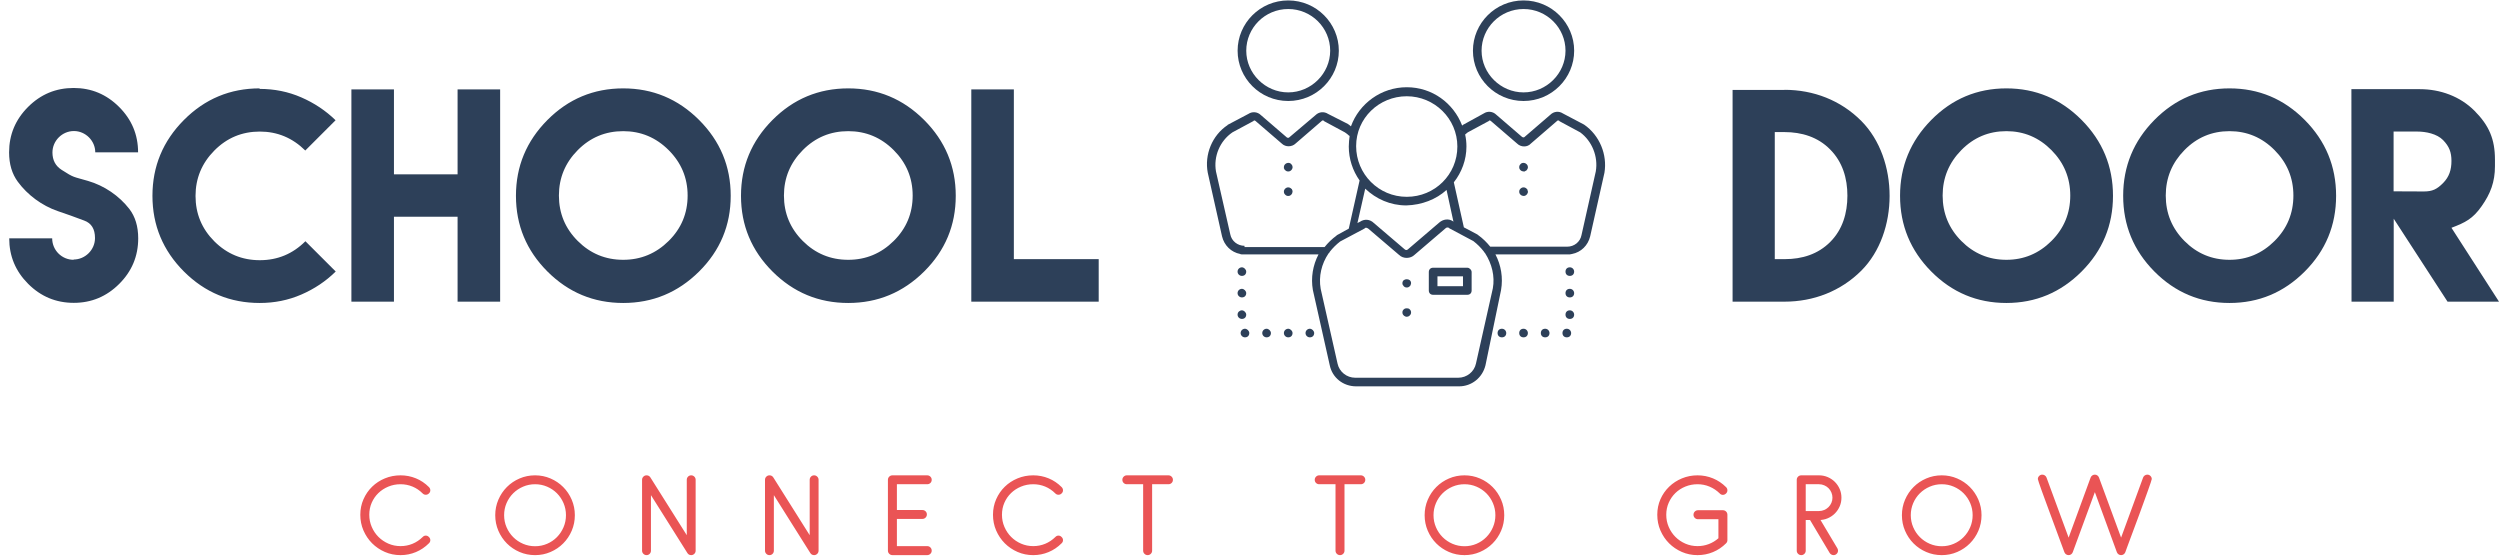 <?xml version="1.0" encoding="UTF-8"?>
<svg width="179px" height="40px" viewBox="0 0 179 40" version="1.1" xmlns="http://www.w3.org/2000/svg" xmlns:xlink="http://www.w3.org/1999/xlink">
    <!-- Generator: Sketch 63.1 (92452) - https://sketch.com -->
    <title>Color logo - no background</title>
    <desc>Created with Sketch.</desc>
    <g id="Logo" stroke="none" stroke-width="1" fill="none" fill-rule="evenodd">
        <g id="Color-logo---no-background" fill-rule="nonzero">
            <path d="M28.68,39.747 C28.281,39.747 27.906,39.671 27.557,39.519 C27.208,39.366 26.903,39.16 26.643,38.9 C26.383,38.639 26.177,38.334 26.025,37.984 C25.874,37.634 25.798,37.258 25.798,36.858 C25.798,36.462 25.874,36.092 26.025,35.747 C26.177,35.401 26.383,35.102 26.643,34.849 C26.903,34.595 27.208,34.396 27.557,34.252 C27.906,34.107 28.281,34.034 28.68,34.034 C29.066,34.034 29.432,34.106 29.778,34.248 C30.125,34.39 30.436,34.599 30.71,34.874 C30.778,34.942 30.811,35.019 30.811,35.106 C30.811,35.193 30.778,35.268 30.71,35.33 C30.648,35.393 30.573,35.424 30.486,35.424 C30.4,35.424 30.325,35.393 30.262,35.33 C30.046,35.113 29.803,34.949 29.533,34.838 C29.263,34.727 28.979,34.671 28.68,34.671 C28.367,34.671 28.075,34.728 27.803,34.842 C27.53,34.955 27.293,35.109 27.091,35.305 C26.889,35.5 26.73,35.731 26.614,35.996 C26.499,36.262 26.441,36.549 26.441,36.858 C26.441,37.167 26.5,37.458 26.618,37.73 C26.736,38.003 26.896,38.241 27.098,38.443 C27.301,38.646 27.538,38.807 27.81,38.925 C28.082,39.043 28.372,39.102 28.68,39.102 C28.979,39.102 29.263,39.047 29.533,38.936 C29.803,38.825 30.046,38.663 30.262,38.451 C30.325,38.383 30.4,38.349 30.486,38.349 C30.573,38.349 30.648,38.383 30.71,38.451 C30.778,38.513 30.811,38.588 30.811,38.675 C30.811,38.762 30.778,38.837 30.71,38.9 C30.436,39.175 30.125,39.385 29.778,39.529 C29.432,39.674 29.066,39.747 28.68,39.747 L28.68,39.747 Z M38.312,39.747 C37.918,39.747 37.547,39.672 37.2,39.522 C36.853,39.373 36.551,39.169 36.293,38.91 C36.036,38.652 35.832,38.349 35.683,38.002 C35.534,37.654 35.459,37.283 35.459,36.887 C35.459,36.496 35.534,36.127 35.683,35.779 C35.832,35.432 36.036,35.129 36.293,34.871 C36.551,34.612 36.853,34.408 37.2,34.259 C37.547,34.109 37.918,34.034 38.312,34.034 C38.703,34.034 39.071,34.109 39.418,34.259 C39.765,34.408 40.067,34.612 40.324,34.871 C40.582,35.129 40.786,35.432 40.935,35.779 C41.084,36.127 41.159,36.496 41.159,36.887 C41.159,37.283 41.084,37.654 40.935,38.002 C40.786,38.349 40.582,38.652 40.324,38.91 C40.067,39.169 39.765,39.373 39.418,39.522 C39.071,39.672 38.703,39.747 38.312,39.747 Z M38.312,34.671 C38.009,34.671 37.722,34.729 37.453,34.845 C37.183,34.961 36.947,35.119 36.745,35.319 C36.543,35.52 36.384,35.755 36.268,36.025 C36.152,36.296 36.095,36.583 36.095,36.887 C36.095,37.191 36.152,37.478 36.268,37.748 C36.384,38.019 36.543,38.255 36.745,38.458 C36.947,38.661 37.183,38.82 37.453,38.936 C37.722,39.052 38.009,39.11 38.312,39.11 C38.616,39.11 38.902,39.052 39.172,38.936 C39.442,38.82 39.677,38.661 39.877,38.458 C40.076,38.255 40.234,38.019 40.35,37.748 C40.465,37.478 40.523,37.191 40.523,36.887 C40.523,36.583 40.465,36.296 40.35,36.025 C40.234,35.755 40.076,35.52 39.877,35.319 C39.677,35.119 39.442,34.961 39.172,34.845 C38.902,34.729 38.616,34.671 38.312,34.671 Z M49.491,39.747 C49.37,39.747 49.279,39.696 49.216,39.595 L46.608,35.453 L46.608,39.428 C46.608,39.515 46.578,39.59 46.518,39.652 C46.458,39.715 46.382,39.747 46.29,39.747 C46.204,39.747 46.129,39.715 46.066,39.652 C46.004,39.59 45.972,39.515 45.972,39.428 L45.972,34.353 C45.972,34.266 46.004,34.191 46.066,34.129 C46.129,34.066 46.204,34.034 46.29,34.034 C46.411,34.034 46.502,34.083 46.565,34.179 L49.173,38.32 L49.173,34.353 C49.173,34.266 49.203,34.191 49.263,34.129 C49.323,34.066 49.399,34.034 49.491,34.034 C49.577,34.034 49.652,34.066 49.715,34.129 C49.777,34.191 49.808,34.266 49.808,34.353 L49.808,39.428 C49.808,39.515 49.777,39.59 49.715,39.652 C49.652,39.715 49.577,39.747 49.491,39.747 L49.491,39.747 Z M58.292,39.747 C58.171,39.747 58.08,39.696 58.017,39.595 L55.409,35.453 L55.409,39.428 C55.409,39.515 55.379,39.59 55.319,39.652 C55.259,39.715 55.183,39.747 55.092,39.747 C55.005,39.747 54.93,39.715 54.868,39.652 C54.805,39.59 54.774,39.515 54.774,39.428 L54.774,34.353 C54.774,34.266 54.805,34.191 54.868,34.129 C54.93,34.066 55.005,34.034 55.092,34.034 C55.212,34.034 55.303,34.083 55.366,34.179 L57.974,38.32 L57.974,34.353 C57.974,34.266 58.004,34.191 58.064,34.129 C58.125,34.066 58.2,34.034 58.292,34.034 C58.379,34.034 58.453,34.066 58.516,34.129 C58.578,34.191 58.61,34.266 58.61,34.353 L58.61,39.428 C58.61,39.515 58.578,39.59 58.516,39.652 C58.453,39.715 58.379,39.747 58.292,39.747 L58.292,39.747 Z M66.385,39.747 L63.9,39.747 C63.809,39.747 63.732,39.715 63.669,39.652 C63.606,39.59 63.575,39.515 63.575,39.428 L63.575,39.414 L63.575,39.399 L63.575,34.353 C63.575,34.266 63.606,34.191 63.669,34.128 C63.732,34.066 63.809,34.034 63.9,34.034 L66.385,34.034 C66.477,34.034 66.554,34.066 66.616,34.128 C66.679,34.191 66.71,34.266 66.71,34.353 C66.71,34.445 66.679,34.521 66.616,34.581 C66.554,34.641 66.477,34.671 66.385,34.671 L64.218,34.671 L64.218,36.518 L66.046,36.518 C66.132,36.518 66.207,36.548 66.27,36.608 C66.332,36.668 66.364,36.744 66.364,36.836 C66.364,36.923 66.332,36.998 66.27,37.061 C66.207,37.123 66.132,37.155 66.046,37.155 L64.218,37.155 L64.218,39.102 L66.385,39.102 C66.477,39.102 66.554,39.134 66.616,39.196 C66.679,39.259 66.71,39.336 66.71,39.428 C66.71,39.515 66.679,39.59 66.616,39.652 C66.554,39.715 66.477,39.747 66.385,39.747 L66.385,39.747 Z M73.98,39.747 C73.58,39.747 73.206,39.671 72.857,39.519 C72.508,39.366 72.203,39.16 71.943,38.9 C71.683,38.639 71.477,38.334 71.325,37.984 C71.173,37.634 71.098,37.258 71.098,36.858 C71.098,36.462 71.173,36.092 71.325,35.747 C71.477,35.401 71.683,35.102 71.943,34.849 C72.203,34.595 72.508,34.396 72.857,34.252 C73.206,34.107 73.58,34.034 73.98,34.034 C74.365,34.034 74.731,34.106 75.078,34.248 C75.425,34.39 75.736,34.599 76.01,34.874 C76.078,34.942 76.111,35.019 76.111,35.106 C76.111,35.193 76.078,35.268 76.01,35.33 C75.948,35.393 75.873,35.424 75.786,35.424 C75.699,35.424 75.625,35.393 75.562,35.33 C75.345,35.113 75.102,34.949 74.833,34.838 C74.563,34.727 74.279,34.671 73.98,34.671 C73.667,34.671 73.374,34.728 73.102,34.842 C72.83,34.955 72.593,35.109 72.391,35.305 C72.188,35.5 72.03,35.731 71.914,35.996 C71.798,36.262 71.741,36.549 71.741,36.858 C71.741,37.167 71.8,37.458 71.918,37.73 C72.036,38.003 72.196,38.241 72.398,38.443 C72.6,38.646 72.837,38.807 73.11,38.925 C73.382,39.043 73.672,39.102 73.98,39.102 C74.279,39.102 74.563,39.047 74.833,38.936 C75.102,38.825 75.345,38.663 75.562,38.451 C75.625,38.383 75.699,38.349 75.786,38.349 C75.873,38.349 75.948,38.383 76.01,38.451 C76.078,38.513 76.111,38.588 76.111,38.675 C76.111,38.762 76.078,38.837 76.01,38.9 C75.736,39.175 75.425,39.385 75.078,39.529 C74.731,39.674 74.365,39.747 73.98,39.747 L73.98,39.747 Z M83.663,34.671 L82.492,34.671 L82.492,39.428 C82.492,39.515 82.461,39.59 82.399,39.652 C82.336,39.715 82.261,39.747 82.175,39.747 C82.083,39.747 82.006,39.715 81.943,39.652 C81.881,39.59 81.849,39.515 81.849,39.428 L81.849,34.671 L80.679,34.671 C80.592,34.671 80.518,34.641 80.455,34.581 C80.393,34.521 80.361,34.445 80.361,34.353 C80.361,34.266 80.393,34.191 80.455,34.129 C80.518,34.066 80.592,34.034 80.679,34.034 L83.663,34.034 C83.749,34.034 83.824,34.066 83.887,34.129 C83.949,34.191 83.981,34.266 83.981,34.353 C83.981,34.445 83.949,34.521 83.887,34.581 C83.824,34.641 83.749,34.671 83.663,34.671 L83.663,34.671 Z M97.437,34.671 L96.266,34.671 L96.266,39.428 C96.266,39.515 96.235,39.59 96.172,39.652 C96.11,39.715 96.035,39.747 95.948,39.747 C95.857,39.747 95.78,39.715 95.717,39.652 C95.655,39.59 95.623,39.515 95.623,39.428 L95.623,34.671 L94.453,34.671 C94.366,34.671 94.292,34.641 94.229,34.581 C94.166,34.521 94.135,34.445 94.135,34.353 C94.135,34.266 94.166,34.191 94.229,34.129 C94.292,34.066 94.366,34.034 94.453,34.034 L97.437,34.034 C97.523,34.034 97.598,34.066 97.661,34.129 C97.723,34.191 97.754,34.266 97.754,34.353 C97.754,34.445 97.723,34.521 97.661,34.581 C97.598,34.641 97.523,34.671 97.437,34.671 L97.437,34.671 Z M104.858,39.747 C104.463,39.747 104.092,39.672 103.746,39.522 C103.399,39.373 103.097,39.169 102.839,38.91 C102.581,38.652 102.378,38.349 102.228,38.002 C102.079,37.654 102.004,37.283 102.004,36.887 C102.004,36.496 102.079,36.127 102.228,35.779 C102.378,35.432 102.581,35.129 102.839,34.871 C103.097,34.612 103.399,34.408 103.746,34.259 C104.092,34.109 104.463,34.034 104.858,34.034 C105.248,34.034 105.617,34.109 105.963,34.259 C106.31,34.408 106.612,34.612 106.87,34.871 C107.128,35.129 107.331,35.432 107.48,35.779 C107.63,36.127 107.704,36.496 107.704,36.887 C107.704,37.283 107.63,37.654 107.48,38.002 C107.331,38.349 107.128,38.652 106.87,38.91 C106.612,39.169 106.31,39.373 105.963,39.522 C105.617,39.672 105.248,39.747 104.858,39.747 Z M104.858,34.671 C104.555,34.671 104.268,34.729 103.998,34.845 C103.729,34.961 103.493,35.119 103.29,35.319 C103.088,35.52 102.929,35.755 102.814,36.025 C102.698,36.296 102.64,36.583 102.64,36.887 C102.64,37.191 102.698,37.478 102.814,37.748 C102.929,38.019 103.088,38.255 103.29,38.458 C103.493,38.661 103.729,38.82 103.998,38.936 C104.268,39.052 104.555,39.11 104.858,39.11 C105.161,39.11 105.448,39.052 105.718,38.936 C105.987,38.82 106.222,38.661 106.422,38.458 C106.622,38.255 106.78,38.019 106.895,37.748 C107.011,37.478 107.069,37.191 107.069,36.887 C107.069,36.583 107.011,36.296 106.895,36.025 C106.78,35.755 106.622,35.52 106.422,35.319 C106.222,35.119 105.987,34.961 105.718,34.845 C105.448,34.729 105.161,34.671 104.858,34.671 Z M123.588,38.9 C123.313,39.175 123.001,39.385 122.652,39.529 C122.303,39.674 121.933,39.747 121.543,39.747 C121.143,39.747 120.769,39.671 120.42,39.519 C120.071,39.366 119.766,39.16 119.506,38.9 C119.246,38.639 119.04,38.334 118.888,37.984 C118.737,37.634 118.661,37.258 118.661,36.858 C118.661,36.457 118.737,36.086 118.888,35.743 C119.04,35.4 119.247,35.102 119.51,34.849 C119.772,34.595 120.078,34.396 120.427,34.252 C120.776,34.107 121.148,34.034 121.543,34.034 C121.933,34.034 122.303,34.107 122.652,34.252 C123.001,34.396 123.313,34.606 123.588,34.881 C123.65,34.944 123.682,35.019 123.682,35.106 C123.682,35.193 123.65,35.268 123.588,35.33 C123.52,35.398 123.443,35.432 123.357,35.432 C123.27,35.432 123.195,35.398 123.133,35.33 C122.916,35.118 122.673,34.955 122.403,34.842 C122.133,34.728 121.847,34.671 121.543,34.671 C121.235,34.671 120.945,34.727 120.673,34.838 C120.401,34.949 120.163,35.102 119.961,35.298 C119.759,35.493 119.599,35.725 119.481,35.993 C119.363,36.261 119.304,36.549 119.304,36.858 C119.304,37.167 119.363,37.458 119.481,37.73 C119.599,38.003 119.759,38.241 119.961,38.443 C120.163,38.646 120.401,38.807 120.673,38.925 C120.945,39.043 121.235,39.102 121.543,39.102 C121.823,39.102 122.09,39.054 122.345,38.957 C122.6,38.861 122.832,38.721 123.039,38.538 L123.039,37.176 L121.579,37.176 C121.488,37.176 121.411,37.145 121.348,37.082 C121.286,37.02 121.254,36.945 121.254,36.858 C121.254,36.766 121.286,36.689 121.348,36.626 C121.411,36.563 121.488,36.532 121.579,36.532 L123.357,36.532 C123.448,36.532 123.525,36.563 123.588,36.626 C123.65,36.689 123.682,36.766 123.682,36.858 L123.682,38.675 C123.682,38.762 123.65,38.837 123.588,38.9 L123.588,38.9 Z M130.243,37.234 L130.157,37.234 L130.251,37.068 L131.558,39.262 C131.587,39.315 131.602,39.37 131.602,39.428 C131.602,39.515 131.57,39.59 131.508,39.652 C131.445,39.715 131.37,39.747 131.284,39.747 C131.226,39.747 131.172,39.732 131.121,39.703 C131.071,39.674 131.031,39.636 131.002,39.587 L129.6,37.234 L129.29,37.234 L129.29,39.428 C129.29,39.515 129.259,39.59 129.196,39.652 C129.133,39.715 129.059,39.747 128.972,39.747 C128.88,39.747 128.803,39.715 128.741,39.652 C128.678,39.59 128.647,39.515 128.647,39.428 L128.647,34.353 C128.647,34.266 128.678,34.191 128.741,34.128 C128.803,34.066 128.88,34.034 128.972,34.034 L130.243,34.034 C130.465,34.034 130.673,34.077 130.868,34.161 C131.063,34.246 131.233,34.36 131.378,34.505 C131.522,34.65 131.636,34.819 131.721,35.012 C131.805,35.205 131.847,35.412 131.847,35.634 C131.847,35.856 131.805,36.064 131.721,36.257 C131.636,36.45 131.522,36.619 131.378,36.764 C131.233,36.909 131.063,37.023 130.868,37.108 C130.673,37.192 130.465,37.234 130.243,37.234 L130.243,37.234 Z M130.243,34.671 L129.29,34.671 L129.29,36.59 L130.243,36.59 C130.373,36.59 130.497,36.565 130.615,36.514 C130.733,36.463 130.836,36.395 130.923,36.308 C131.009,36.221 131.078,36.119 131.128,36.004 C131.179,35.888 131.204,35.765 131.204,35.634 C131.204,35.504 131.179,35.38 131.128,35.262 C131.078,35.143 131.009,35.041 130.923,34.954 C130.836,34.867 130.733,34.798 130.615,34.748 C130.497,34.697 130.373,34.671 130.243,34.671 L130.243,34.671 Z M139.03,39.747 C138.635,39.747 138.265,39.672 137.918,39.522 C137.571,39.373 137.269,39.169 137.011,38.91 C136.753,38.652 136.55,38.349 136.401,38.002 C136.251,37.654 136.177,37.283 136.177,36.887 C136.177,36.496 136.251,36.127 136.401,35.779 C136.55,35.432 136.753,35.129 137.011,34.871 C137.269,34.612 137.571,34.408 137.918,34.259 C138.265,34.109 138.635,34.034 139.03,34.034 C139.42,34.034 139.789,34.109 140.136,34.259 C140.482,34.408 140.785,34.612 141.042,34.871 C141.3,35.129 141.503,35.432 141.653,35.779 C141.802,36.127 141.877,36.496 141.877,36.887 C141.877,37.283 141.802,37.654 141.653,38.002 C141.503,38.349 141.3,38.652 141.042,38.91 C140.785,39.169 140.482,39.373 140.136,39.522 C139.789,39.672 139.42,39.747 139.03,39.747 Z M139.03,34.671 C138.727,34.671 138.44,34.729 138.171,34.845 C137.901,34.961 137.665,35.119 137.463,35.319 C137.26,35.52 137.101,35.755 136.986,36.025 C136.87,36.296 136.812,36.583 136.812,36.887 C136.812,37.191 136.87,37.478 136.986,37.748 C137.101,38.019 137.26,38.255 137.463,38.458 C137.665,38.661 137.901,38.82 138.171,38.936 C138.44,39.052 138.727,39.11 139.03,39.11 C139.334,39.11 139.62,39.052 139.89,38.936 C140.16,38.82 140.394,38.661 140.594,38.458 C140.794,38.255 140.952,38.019 141.068,37.748 C141.183,37.478 141.241,37.191 141.241,36.887 C141.241,36.583 141.183,36.296 141.068,36.025 C140.952,35.755 140.794,35.52 140.594,35.319 C140.394,35.119 140.16,34.961 139.89,34.845 C139.62,34.729 139.334,34.671 139.03,34.671 Z M153.178,36.822 C153.062,37.131 152.949,37.436 152.838,37.738 C152.727,38.039 152.625,38.314 152.531,38.563 C152.437,38.811 152.359,39.023 152.296,39.196 C152.234,39.37 152.193,39.484 152.173,39.537 C152.149,39.599 152.11,39.65 152.054,39.689 C151.999,39.727 151.937,39.747 151.87,39.747 C151.803,39.747 151.741,39.727 151.686,39.689 C151.63,39.65 151.591,39.599 151.567,39.537 L149.992,35.236 L148.41,39.537 C148.385,39.599 148.347,39.65 148.294,39.689 C148.241,39.727 148.181,39.747 148.113,39.747 C148.046,39.747 147.985,39.727 147.929,39.689 C147.874,39.65 147.834,39.599 147.81,39.537 C147.791,39.484 147.749,39.37 147.684,39.196 C147.619,39.023 147.54,38.811 147.449,38.563 C147.357,38.314 147.256,38.039 147.145,37.738 C147.035,37.436 146.921,37.131 146.806,36.822 C146.695,36.518 146.585,36.22 146.477,35.928 C146.369,35.636 146.272,35.373 146.188,35.138 C146.104,34.904 146.036,34.711 145.986,34.559 C145.935,34.407 145.91,34.322 145.91,34.302 C145.91,34.215 145.941,34.141 146.004,34.078 C146.067,34.015 146.141,33.984 146.228,33.984 C146.295,33.984 146.357,34.003 146.412,34.042 C146.467,34.08 146.507,34.131 146.531,34.194 L148.113,38.494 L149.688,34.194 C149.712,34.131 149.752,34.08 149.807,34.042 C149.863,34.003 149.924,33.984 149.992,33.984 C150.059,33.984 150.119,34.003 150.172,34.042 C150.225,34.08 150.264,34.131 150.288,34.194 L151.87,38.494 L153.445,34.194 C153.469,34.131 153.509,34.08 153.564,34.042 C153.619,34.003 153.681,33.984 153.748,33.984 C153.835,33.984 153.91,34.015 153.972,34.078 C154.035,34.141 154.066,34.215 154.066,34.302 C154.066,34.322 154.041,34.407 153.99,34.559 C153.94,34.711 153.872,34.904 153.788,35.138 C153.704,35.373 153.609,35.636 153.503,35.928 C153.397,36.22 153.288,36.518 153.178,36.822 L153.178,36.822 Z" id="Shape" fill="#EA5455"></path>
            <path d="M5.273,18.601 L5.264,18.582 C6.104,18.582 6.802,17.885 6.802,17.046 C6.802,16.395 6.547,15.98 6.028,15.792 C4.934,15.386 5.198,15.481 4.132,15.113 C3.009,14.727 1.972,13.963 1.274,13.011 C0.858,12.445 0.651,11.748 0.651,10.909 C0.651,9.646 1.104,8.562 2.009,7.657 C2.915,6.752 4,6.299 5.273,6.299 C6.538,6.299 7.622,6.752 8.528,7.657 C9.434,8.562 9.887,9.646 9.887,10.909 L6.821,10.909 C6.821,10.079 6.123,9.382 5.292,9.382 C4.453,9.382 3.755,10.079 3.755,10.918 C3.755,11.465 3.972,11.88 4.415,12.163 C5.321,12.747 5.217,12.634 6.302,12.954 C7.472,13.294 8.528,14.02 9.254,14.953 C9.679,15.5 9.896,16.207 9.896,17.065 C9.896,18.337 9.443,19.421 8.537,20.326 C7.632,21.231 6.547,21.684 5.283,21.684 C4.009,21.684 2.924,21.231 2.019,20.326 C1.113,19.421 0.66,18.337 0.66,17.065 L3.736,17.065 C3.736,17.913 4.424,18.601 5.273,18.601 L5.273,18.601 Z M18.594,6.327 L18.584,6.365 C19.641,6.365 20.631,6.563 21.565,6.969 C22.499,7.374 23.32,7.921 24.027,8.609 L21.858,10.777 C20.943,9.872 19.858,9.42 18.603,9.42 C17.33,9.42 16.245,9.872 15.349,10.777 C14.452,11.682 14,12.766 14,14.029 C14,15.302 14.452,16.386 15.349,17.282 C16.245,18.177 17.33,18.63 18.603,18.63 C19.877,18.63 20.962,18.177 21.867,17.272 L24.037,19.44 C23.329,20.138 22.509,20.685 21.575,21.09 C20.641,21.495 19.65,21.693 18.594,21.693 C16.481,21.693 14.669,20.939 13.169,19.44 C11.67,17.941 10.915,16.131 10.915,14.02 C10.915,11.908 11.669,10.098 13.169,8.59 C14.669,7.082 16.481,6.327 18.594,6.327 L18.594,6.327 Z M25.16,6.403 L28.207,6.403 L28.207,12.483 L32.763,12.483 L32.763,6.403 L35.81,6.403 L35.81,21.599 L32.763,21.599 L32.763,15.519 L28.207,15.519 L28.207,21.599 L25.16,21.599 L25.16,6.403 Z M44.621,6.328 C46.734,6.328 48.546,7.082 50.055,8.59 C51.564,10.098 52.319,11.908 52.319,14.02 C52.319,16.132 51.564,17.942 50.055,19.44 C48.546,20.939 46.734,21.693 44.621,21.693 C42.508,21.693 40.697,20.939 39.197,19.44 C37.697,17.941 36.942,16.132 36.942,14.02 C36.942,11.908 37.697,10.098 39.197,8.59 C40.697,7.082 42.508,6.328 44.621,6.328 Z M44.621,9.391 C43.348,9.391 42.263,9.844 41.367,10.749 C40.47,11.654 40.018,12.738 40.018,14.001 C40.018,15.274 40.47,16.358 41.367,17.253 C42.263,18.149 43.348,18.602 44.621,18.602 C45.885,18.602 46.97,18.149 47.876,17.253 C48.781,16.358 49.234,15.274 49.234,14.001 C49.234,12.738 48.781,11.654 47.876,10.749 C46.97,9.844 45.885,9.391 44.621,9.391 Z M60.734,6.328 C62.847,6.328 64.658,7.082 66.168,8.59 C67.677,10.098 68.432,11.908 68.432,14.02 C68.432,16.132 67.677,17.942 66.168,19.44 C64.658,20.939 62.847,21.693 60.734,21.693 C58.621,21.693 56.81,20.939 55.31,19.44 C53.81,17.941 53.055,16.132 53.055,14.02 C53.055,11.908 53.81,10.098 55.31,8.59 C56.81,7.082 58.621,6.328 60.734,6.328 Z M60.734,9.391 C59.46,9.391 58.376,9.844 57.479,10.749 C56.583,11.654 56.13,12.738 56.13,14.001 C56.13,15.274 56.583,16.358 57.479,17.253 C58.376,18.149 59.46,18.602 60.734,18.602 C61.998,18.602 63.083,18.149 63.989,17.253 C64.894,16.358 65.347,15.274 65.347,14.001 C65.347,12.738 64.894,11.654 63.989,10.749 C63.083,9.844 61.998,9.391 60.734,9.391 Z M69.545,6.403 L72.592,6.403 L72.592,18.554 L78.667,18.554 L78.667,21.599 L69.545,21.599 L69.545,6.403 L69.545,6.403 Z" id="Shape" fill="#2D4059"></path>
            <path d="M92.237,7.231 C94.25,7.231 95.86,5.6 95.86,3.631 C95.86,1.662 94.25,0.031 92.237,0.031 C90.223,0.031 88.613,1.662 88.613,3.631 C88.613,5.6 90.223,7.231 92.237,7.231 Z M92.237,0.646 C93.909,0.646 95.241,2 95.241,3.631 C95.241,5.262 93.878,6.615 92.237,6.615 C90.595,6.615 89.232,5.262 89.232,3.631 C89.232,2 90.564,0.646 92.237,0.646 Z" id="Shape" fill="#2D4059"></path>
            <path d="M92.02,11.754 C91.958,11.815 91.927,11.877 91.927,11.969 C91.927,12 91.927,12 91.927,12.031 C91.927,12.062 91.927,12.062 91.958,12.092 C91.958,12.123 91.958,12.123 91.989,12.154 L92.02,12.185 C92.082,12.246 92.144,12.277 92.237,12.277 C92.33,12.277 92.392,12.246 92.453,12.185 L92.484,12.154 C92.484,12.123 92.515,12.123 92.515,12.092 C92.515,12.062 92.546,12.062 92.546,12.031 C92.546,12 92.546,12 92.546,11.969 C92.546,11.877 92.515,11.815 92.453,11.754 C92.361,11.631 92.144,11.631 92.02,11.754 Z" id="Path" fill="#2D4059"></path>
            <path d="M92.453,13.508 C92.33,13.385 92.144,13.385 92.02,13.508 C91.989,13.538 91.958,13.569 91.958,13.6 C91.927,13.631 91.927,13.662 91.927,13.723 C91.927,13.815 91.958,13.877 92.02,13.938 C92.082,14 92.144,14.031 92.237,14.031 C92.33,14.031 92.392,14 92.453,13.938 C92.515,13.877 92.546,13.785 92.546,13.723 C92.546,13.692 92.546,13.631 92.515,13.6 C92.515,13.538 92.484,13.538 92.453,13.508 Z" id="Path" fill="#2D4059"></path>
            <path d="M113.422,8.923 C113.422,8.923 113.391,8.923 113.422,8.923 L111.904,8.123 C111.626,7.938 111.254,7.969 111.006,8.215 L109.148,9.815 C109.117,9.846 109.055,9.846 108.993,9.815 L107.135,8.215 C106.887,7.969 106.515,7.938 106.236,8.123 L104.781,8.923 C104.781,8.923 104.75,8.923 104.75,8.954 C104.719,8.954 104.719,8.985 104.688,8.985 C104.068,7.385 102.551,6.246 100.723,6.246 C98.896,6.246 97.316,7.415 96.728,9.046 C96.666,9.015 96.635,8.954 96.573,8.923 C96.573,8.923 96.542,8.923 96.542,8.892 L95.086,8.154 C94.807,7.969 94.436,8 94.188,8.246 L92.299,9.846 C92.268,9.877 92.206,9.877 92.144,9.846 L90.285,8.246 C90.038,8 89.666,7.969 89.387,8.154 L87.931,8.923 C87.931,8.923 87.9,8.923 87.9,8.954 C86.785,9.692 86.228,11.077 86.476,12.369 L87.498,16.923 C87.653,17.569 88.148,18.062 88.799,18.185 C88.83,18.215 88.892,18.215 88.954,18.215 C88.985,18.215 88.985,18.215 89.015,18.215 C89.077,18.215 89.108,18.215 89.17,18.215 L94.405,18.215 C94.002,18.985 93.847,19.877 94.002,20.769 L95.21,26.154 C95.396,27.046 96.17,27.662 97.099,27.662 L104.471,27.662 C105.369,27.662 106.143,27.046 106.36,26.154 L107.475,20.769 C107.63,19.877 107.475,18.985 107.073,18.215 L112.183,18.215 C112.245,18.215 112.276,18.215 112.338,18.215 C112.369,18.215 112.369,18.215 112.4,18.215 C112.462,18.215 112.493,18.185 112.555,18.185 C113.205,18.062 113.701,17.569 113.856,16.923 L114.878,12.369 C115.094,11.077 114.537,9.692 113.422,8.923 Z M100.723,6.892 C102.705,6.892 104.347,8.492 104.347,10.492 C104.347,12.492 102.736,14.092 100.723,14.092 C98.71,14.092 97.099,12.462 97.099,10.462 C97.099,8.462 98.741,6.892 100.723,6.892 Z M103.573,13.6 L104.068,15.877 L104.037,15.846 C103.728,15.631 103.325,15.692 103.046,15.938 L100.816,17.846 C100.754,17.908 100.661,17.938 100.568,17.846 L98.369,15.969 C98.09,15.692 97.688,15.662 97.378,15.877 L97.192,15.969 L97.75,13.508 C98.524,14.246 99.546,14.708 100.692,14.708 C101.807,14.677 102.829,14.277 103.573,13.6 Z M89.108,17.6 C88.613,17.6 88.179,17.262 88.086,16.769 L87.064,12.277 C86.878,11.2 87.343,10.092 88.241,9.477 L89.728,8.677 C89.728,8.677 89.759,8.677 89.759,8.646 C89.79,8.615 89.852,8.615 89.914,8.677 L91.772,10.277 C92.051,10.554 92.515,10.523 92.763,10.277 L94.653,8.646 C94.684,8.615 94.745,8.615 94.776,8.646 C94.776,8.646 94.807,8.646 94.807,8.677 L96.294,9.477 C96.387,9.538 96.511,9.631 96.604,9.723 C96.604,9.723 96.604,9.723 96.635,9.723 C96.604,9.969 96.573,10.215 96.573,10.492 C96.573,11.385 96.852,12.215 97.347,12.923 L96.573,16.369 L95.737,16.831 C95.737,16.831 95.706,16.831 95.706,16.862 C95.365,17.108 95.086,17.385 94.838,17.692 L89.108,17.692 L89.108,17.6 Z M106.887,20.646 L105.679,26.031 C105.555,26.615 105.028,27.046 104.409,27.046 L97.037,27.046 C96.418,27.046 95.891,26.615 95.768,26.031 L94.56,20.677 C94.405,19.785 94.622,18.892 95.117,18.154 C95.148,18.123 95.21,18.062 95.21,18.031 C95.427,17.754 95.675,17.508 95.953,17.292 L97.688,16.369 C97.688,16.369 97.719,16.369 97.719,16.338 C97.781,16.277 97.874,16.308 97.967,16.369 L100.166,18.246 C100.475,18.554 101.002,18.523 101.281,18.246 L103.511,16.338 C103.573,16.277 103.666,16.277 103.728,16.308 C103.728,16.308 103.758,16.308 103.758,16.338 L105.493,17.262 C105.772,17.477 106.02,17.723 106.236,18 C106.267,18.062 106.298,18.092 106.329,18.123 C106.825,18.892 107.042,19.785 106.887,20.646 Z M114.258,12.277 L113.236,16.831 C113.143,17.323 112.71,17.662 112.214,17.662 L106.701,17.662 C106.453,17.354 106.174,17.077 105.834,16.831 C105.834,16.831 105.803,16.831 105.803,16.8 L104.812,16.277 L104.099,13.077 L104.099,13.046 C104.657,12.338 104.997,11.446 104.997,10.492 C104.997,10.185 104.966,9.908 104.904,9.631 L104.904,9.631 C104.966,9.569 105.028,9.538 105.09,9.477 L106.577,8.677 C106.577,8.677 106.608,8.677 106.608,8.646 C106.639,8.615 106.701,8.615 106.763,8.677 L108.621,10.277 C108.9,10.554 109.365,10.554 109.612,10.277 L111.502,8.646 C111.533,8.615 111.595,8.615 111.626,8.646 C111.626,8.646 111.657,8.646 111.657,8.677 L113.143,9.477 C113.979,10.092 114.444,11.2 114.258,12.277 Z" id="Shape" fill="#2D4059"></path>
            <path d="M109.086,7.231 C111.099,7.231 112.71,5.6 112.71,3.631 C112.71,1.662 111.099,0.031 109.086,0.031 C107.073,0.031 105.462,1.662 105.462,3.631 C105.462,5.6 107.073,7.231 109.086,7.231 Z M109.086,0.646 C110.758,0.646 112.09,2 112.09,3.631 C112.09,5.262 110.727,6.615 109.086,6.615 C107.444,6.615 106.081,5.262 106.081,3.631 C106.081,2 107.413,0.646 109.086,0.646 Z" id="Shape" fill="#2D4059"></path>
            <path d="M108.869,11.754 C108.807,11.815 108.776,11.877 108.776,11.969 C108.776,12.062 108.807,12.123 108.869,12.185 C108.931,12.246 109.024,12.277 109.086,12.277 C109.117,12.277 109.117,12.277 109.148,12.277 C109.179,12.277 109.179,12.277 109.21,12.246 C109.241,12.246 109.241,12.215 109.272,12.215 C109.303,12.215 109.303,12.185 109.303,12.185 L109.334,12.154 C109.334,12.123 109.365,12.123 109.365,12.092 C109.365,12.062 109.396,12.062 109.396,12.031 C109.396,12 109.396,12 109.396,11.969 C109.396,11.877 109.365,11.815 109.303,11.754 C109.179,11.631 108.962,11.631 108.869,11.754 Z" id="Path" fill="#2D4059"></path>
            <path d="M109.365,13.6 C109.365,13.569 109.365,13.569 109.334,13.538 L109.303,13.508 C109.179,13.385 108.993,13.385 108.869,13.508 C108.807,13.569 108.776,13.631 108.776,13.723 C108.776,13.815 108.807,13.877 108.869,13.938 C108.931,14 109.024,14.031 109.086,14.031 C109.179,14.031 109.241,14 109.303,13.938 L109.334,13.908 C109.334,13.908 109.365,13.877 109.365,13.846 C109.365,13.815 109.396,13.815 109.396,13.785 C109.396,13.754 109.396,13.754 109.396,13.723 C109.396,13.692 109.396,13.692 109.396,13.662 C109.365,13.662 109.365,13.6 109.365,13.6 Z" id="Path" fill="#2D4059"></path>
            <path d="M100.506,20.062 C100.444,20.123 100.413,20.185 100.413,20.277 C100.413,20.308 100.413,20.369 100.444,20.4 C100.475,20.431 100.475,20.462 100.506,20.492 C100.568,20.554 100.63,20.585 100.723,20.585 C100.816,20.585 100.878,20.554 100.94,20.492 C100.971,20.462 101.002,20.431 101.002,20.4 C101.002,20.369 101.033,20.338 101.033,20.277 C101.033,20.185 101.002,20.123 100.94,20.062 C100.816,19.969 100.63,19.969 100.506,20.062 Z" id="Path" fill="#2D4059"></path>
            <path d="M100.847,22.092 C100.723,22.062 100.599,22.062 100.506,22.154 C100.444,22.215 100.413,22.277 100.413,22.369 C100.413,22.462 100.444,22.523 100.506,22.585 L100.537,22.615 C100.568,22.615 100.568,22.646 100.599,22.646 C100.63,22.646 100.63,22.677 100.661,22.677 C100.692,22.677 100.692,22.677 100.723,22.677 C100.816,22.677 100.878,22.646 100.94,22.585 C101.002,22.523 101.033,22.462 101.033,22.369 C101.033,22.277 101.002,22.215 100.94,22.154 C100.909,22.123 100.878,22.092 100.847,22.092 Z" id="Path" fill="#2D4059"></path>
            <path d="M105.059,19.169 L102.613,19.169 C102.427,19.169 102.303,19.292 102.303,19.477 L102.303,20.8 C102.303,20.985 102.427,21.108 102.613,21.108 L105.059,21.108 C105.245,21.108 105.369,20.985 105.369,20.8 L105.369,19.477 C105.369,19.323 105.214,19.169 105.059,19.169 Z M104.75,20.492 L102.922,20.492 L102.922,19.785 L104.75,19.785 L104.75,20.492 Z" id="Shape" fill="#2D4059"></path>
            <path d="M112.183,23.538 C111.997,23.538 111.873,23.662 111.873,23.846 C111.873,24.031 111.997,24.154 112.183,24.154 C112.369,24.154 112.493,24.031 112.493,23.846 C112.493,23.692 112.369,23.538 112.183,23.538 Z" id="Path" fill="#2D4059"></path>
            <path d="M112.4,22.22 C112.214,22.22 112.09,22.343 112.09,22.528 C112.09,22.712 112.214,22.835 112.4,22.835 C112.586,22.835 112.709,22.712 112.709,22.528 C112.709,22.374 112.586,22.22 112.4,22.22 Z" id="Path" fill="#2D4059"></path>
            <path d="M112.4,20.68 C112.214,20.68 112.09,20.803 112.09,20.988 C112.09,21.172 112.214,21.295 112.4,21.295 C112.586,21.295 112.709,21.172 112.709,20.988 C112.709,20.834 112.586,20.68 112.4,20.68 Z" id="Path" fill="#2D4059"></path>
            <path d="M112.4,19.14 C112.214,19.14 112.09,19.263 112.09,19.448 C112.09,19.632 112.214,19.755 112.4,19.755 C112.586,19.755 112.709,19.632 112.709,19.448 C112.709,19.294 112.586,19.14 112.4,19.14 Z" id="Path" fill="#2D4059"></path>
            <path d="M109.086,23.538 C108.9,23.538 108.776,23.662 108.776,23.846 C108.776,24.031 108.9,24.154 109.086,24.154 C109.272,24.154 109.396,24.031 109.396,23.846 C109.396,23.692 109.272,23.538 109.086,23.538 Z" id="Path" fill="#2D4059"></path>
            <path d="M107.537,23.538 C107.351,23.538 107.227,23.662 107.227,23.846 C107.227,24.031 107.351,24.154 107.537,24.154 C107.723,24.154 107.847,24.031 107.847,23.846 C107.847,23.692 107.723,23.538 107.537,23.538 Z" id="Path" fill="#2D4059"></path>
            <path d="M110.634,23.538 C110.449,23.538 110.325,23.662 110.325,23.846 C110.325,24.031 110.449,24.154 110.634,24.154 C110.82,24.154 110.944,24.031 110.944,23.846 C110.944,23.692 110.82,23.538 110.634,23.538 Z" id="Path" fill="#2D4059"></path>
            <path d="M93.785,23.538 C93.63,23.538 93.476,23.662 93.476,23.846 C93.476,24.031 93.63,24.154 93.785,24.154 C93.971,24.154 94.095,24.031 94.095,23.846 C94.095,23.692 93.94,23.538 93.785,23.538 Z" id="Path" fill="#2D4059"></path>
            <path d="M89.139,23.538 C88.985,23.538 88.83,23.662 88.83,23.846 C88.83,24.031 88.985,24.154 89.139,24.154 C89.325,24.154 89.449,24.031 89.449,23.846 C89.449,23.692 89.294,23.538 89.139,23.538 Z" id="Path" fill="#2D4059"></path>
            <path d="M88.92,22.22 C88.765,22.22 88.61,22.343 88.61,22.528 C88.61,22.712 88.765,22.835 88.92,22.835 C89.106,22.835 89.229,22.712 89.229,22.528 C89.229,22.374 89.075,22.22 88.92,22.22 Z" id="Path" fill="#2D4059"></path>
            <path d="M88.92,20.68 C88.765,20.68 88.61,20.803 88.61,20.988 C88.61,21.172 88.765,21.295 88.92,21.295 C89.106,21.295 89.229,21.172 89.229,20.988 C89.229,20.834 89.075,20.68 88.92,20.68 Z" id="Path" fill="#2D4059"></path>
            <path d="M88.92,19.14 C88.765,19.14 88.61,19.263 88.61,19.448 C88.61,19.632 88.765,19.755 88.92,19.755 C89.106,19.755 89.229,19.632 89.229,19.448 C89.229,19.294 89.075,19.14 88.92,19.14 Z" id="Path" fill="#2D4059"></path>
            <path d="M90.688,23.538 C90.533,23.538 90.378,23.662 90.378,23.846 C90.378,24.031 90.533,24.154 90.688,24.154 C90.874,24.154 90.998,24.031 90.998,23.846 C90.998,23.692 90.843,23.538 90.688,23.538 Z" id="Path" fill="#2D4059"></path>
            <path d="M92.237,23.538 C92.082,23.538 91.927,23.662 91.927,23.846 C91.927,24.031 92.082,24.154 92.237,24.154 C92.422,24.154 92.546,24.031 92.546,23.846 C92.546,23.692 92.392,23.538 92.237,23.538 Z" id="Path" fill="#2D4059"></path>
            <path d="M127.775,6.441 L127.775,6.431 C129.842,6.431 131.797,7.176 133.275,8.665 C135.969,11.38 135.969,16.669 133.275,19.374 C131.797,20.854 129.842,21.599 127.775,21.599 L124.053,21.599 L124.053,6.441 L127.775,6.441 L127.775,6.441 Z M127.785,18.554 L127.794,18.554 C129.029,18.554 130.17,18.205 131.049,17.319 C131.928,16.433 132.274,15.264 132.274,14.01 C132.274,12.766 131.928,11.597 131.039,10.701 C130.16,9.806 129,9.457 127.766,9.457 L127.074,9.457 L127.074,18.554 L127.784,18.554 L127.785,18.554 Z M143.657,6.328 C145.752,6.328 147.548,7.082 149.045,8.59 C150.541,10.098 151.29,11.908 151.29,14.02 C151.29,16.132 150.541,17.942 149.045,19.44 C147.548,20.939 145.752,21.693 143.657,21.693 C141.562,21.693 139.766,20.939 138.279,19.44 C136.792,17.941 136.044,16.132 136.044,14.02 C136.044,11.908 136.792,10.098 138.279,8.59 C139.766,7.082 141.562,6.328 143.657,6.328 L143.657,6.328 Z M143.657,9.391 C142.394,9.391 141.319,9.844 140.43,10.749 C139.542,11.654 139.093,12.738 139.093,14.001 C139.093,15.274 139.542,16.358 140.43,17.253 C141.319,18.149 142.395,18.602 143.657,18.602 C144.911,18.602 145.986,18.149 146.884,17.253 C147.782,16.358 148.231,15.274 148.231,14.001 C148.231,12.738 147.782,11.654 146.884,10.749 C145.986,9.844 144.911,9.391 143.657,9.391 Z M159.633,6.328 C161.728,6.328 163.524,7.082 165.02,8.59 C166.517,10.098 167.265,11.908 167.265,14.02 C167.265,16.132 166.517,17.942 165.02,19.44 C163.524,20.939 161.728,21.693 159.633,21.693 C157.538,21.693 155.742,20.939 154.255,19.44 C152.767,17.941 152.019,16.132 152.019,14.02 C152.019,11.908 152.767,10.098 154.255,8.59 C155.742,7.082 157.538,6.328 159.633,6.328 Z M159.633,9.391 C158.37,9.391 157.294,9.844 156.406,10.749 C155.517,11.654 155.068,12.738 155.068,14.001 C155.068,15.274 155.517,16.358 156.406,17.253 C157.295,18.149 158.37,18.602 159.633,18.602 C160.886,18.602 161.962,18.149 162.86,17.253 C163.758,16.358 164.207,15.274 164.207,14.001 C164.207,12.738 163.758,11.654 162.86,10.749 C161.962,9.844 160.886,9.391 159.633,9.391 Z M168.369,21.599 L168.36,6.384 L173.261,6.384 C174.711,6.384 176.142,6.893 177.18,7.939 C178.218,8.985 178.639,9.966 178.639,11.427 L178.639,11.898 C178.639,13.03 178.321,13.859 177.685,14.764 C177.049,15.669 176.516,15.933 175.524,16.31 L178.929,21.599 L175.244,21.599 L171.39,15.66 L171.39,21.599 L168.369,21.599 L168.369,21.599 Z M171.381,13.699 L173.541,13.709 C174.168,13.709 174.486,13.548 174.926,13.105 C175.365,12.662 175.524,12.153 175.524,11.522 C175.524,10.899 175.365,10.485 174.926,10.032 C174.486,9.58 173.7,9.419 173.074,9.419 L171.381,9.419 L171.381,13.699 L171.381,13.699 Z" id="Shape" fill="#2D4059"></path>
        </g>
    </g>
</svg>